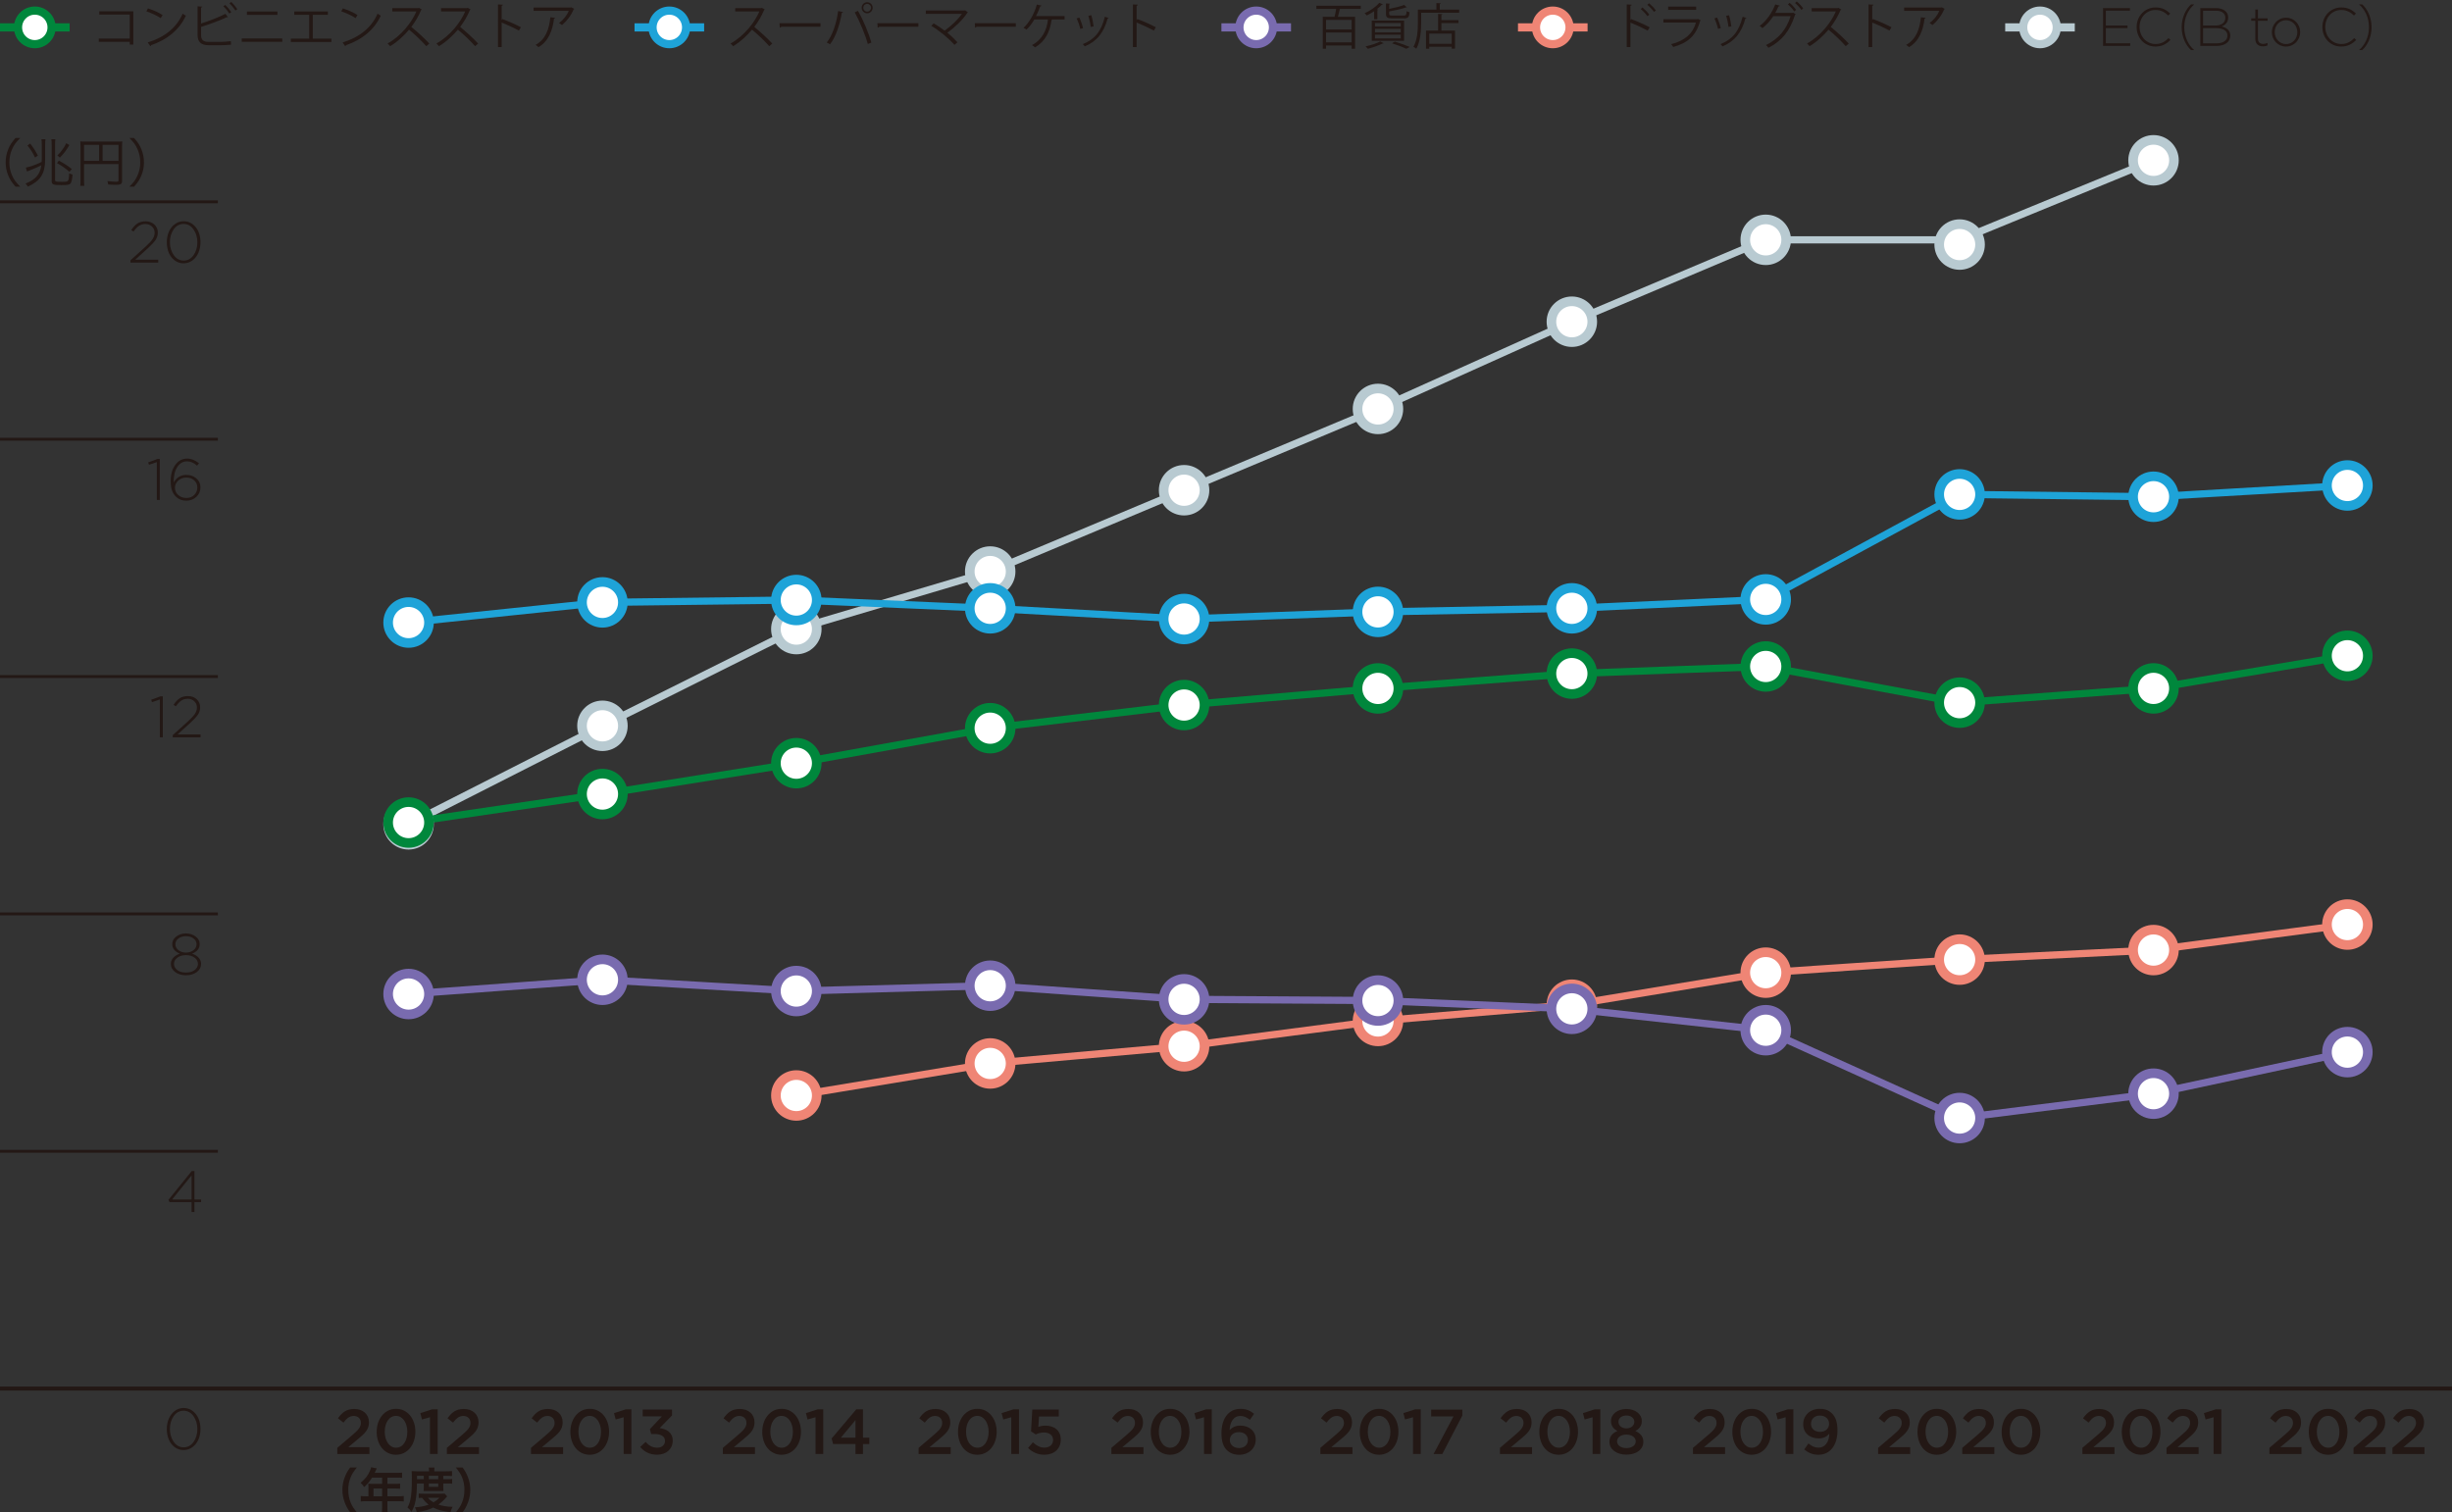 <?xml version="1.0" encoding="UTF-8"?><svg id="b" xmlns="http://www.w3.org/2000/svg" viewBox="0 0 184.252 113.682"><rect x="0" y="0" width="184.252" height="113.682" fill="#333333" stroke="none"/><defs><style>.d,.e,.f,.g,.h,.i{fill:#fff;}.d,.f,.g,.h,.i{stroke-width:.722px;}.d,.f,.g,.h,.i,.j,.k,.l,.m,.n,.o,.p{stroke-miterlimit:10;}.d,.q,.m{stroke:#b8cad1;}.f,.r,.k{stroke:#796baf;}.s,.q,.r,.t,.j,.k,.l,.m,.n,.o,.u,.p{fill:none;}.s,.q,.r,.t,.u{stroke-width:.615px;}.s,.h,.l{stroke:#00873c;}.g,.u,.p{stroke:#1ea3d8;}.t,.i,.j{stroke:#ef8575;}.j,.k,.l,.m,.p{stroke-width:.541px;}.n{stroke-width:.3px;}.n,.o{stroke:#231815;}.o{stroke-width:.217px;}.v{fill:#231815;}</style></defs><g id="c"><path class="v" d="m1.168,14.032c-.298-.342-.421-.532-.552-.854-.131-.317-.191-.631-.191-.977,0-.346.06-.659.191-.977.131-.322.254-.512.552-.854h.353c-.333.338-.464.517-.604.822-.143.318-.214.647-.214,1.009s.071.691.214,1.008c.139.306.27.484.604.822h-.353Z"/><path class="v" d="m3.392,11.991c0,1.052-.349,1.604-1.298,2.037-.06-.104-.091-.143-.179-.23.767-.306,1.1-.691,1.191-1.374-.163.083-.258.131-.365.175l-.473.195c-.115.052-.119.052-.242.091l-.083-.29c.385-.079.695-.19,1.188-.425.004-.091.008-.155.008-.234v-1.036c0-.21-.008-.322-.024-.433h.302c-.016.099-.024.238-.024.437v1.088Zm-1.124-1.203c.258.337.385.536.576.901l-.21.155c-.179-.373-.317-.592-.572-.909l.207-.147Zm1.894-.322c-.02.131-.024.254-.024.433v2.609c0,.147.044.159.52.159.33,0,.413-.02.461-.099.043-.076.071-.258.083-.54.095.047.155.071.25.095-.028.377-.08.583-.163.679-.079.087-.222.111-.687.111-.616,0-.719-.043-.719-.313v-2.688c0-.19-.008-.31-.024-.445h.302Zm.262,1.608c.437.238.655.381.973.631l-.179.21c-.35-.298-.552-.441-.937-.655l.143-.187Zm.79-1.171c-.258.433-.405.624-.715.945l-.19-.163c.179-.175.254-.262.393-.457.131-.179.179-.262.274-.461l.238.135Z"/><path class="v" d="m6.317,13.547c0,.25.004.33.02.421h-.31c.016-.107.024-.223.024-.433v-2.553c0-.151-.004-.246-.016-.354.104.012.203.016.365.016h2.423c.171,0,.27-.004.365-.016-.012.111-.016.199-.016.366v2.604c0,.238-.087.294-.472.294-.159,0-.377-.008-.568-.024-.012-.099-.028-.163-.063-.258.278.032.473.048.627.048.175,0,.21-.016.21-.091v-1.235h-2.59v1.215Zm1.133-2.66h-1.133v1.207h1.133v-1.207Zm1.457,1.207v-1.207h-1.199v1.207h1.199Z"/><path class="v" d="m9.721,14.032c.333-.333.464-.516.604-.822.143-.317.214-.647.214-1.008s-.071-.691-.214-1.009c-.139-.306-.27-.488-.604-.822h.354c.297.342.421.532.552.854.131.318.191.631.191.977,0,.345-.06.659-.191.977-.131.322-.254.512-.552.854h-.354Z"/><line class="o" y1="15.171" x2="16.373" y2="15.171"/><line class="o" y1="68.692" x2="16.373" y2="68.692"/><line class="o" y1="50.852" x2="16.373" y2="50.852"/><line class="o" y1="33.012" x2="16.373" y2="33.012"/><path class="v" d="m15.11,72.441c0,.253-.108.461-.326.622-.217.162-.487.242-.81.242s-.593-.08-.81-.242c-.217-.161-.326-.369-.326-.622,0-.175.062-.328.188-.461.125-.133.288-.232.489-.3-.382-.154-.572-.393-.572-.716,0-.233.103-.425.31-.577.207-.151.447-.227.721-.227s.514.075.721.227c.207.152.31.344.31.577,0,.323-.19.562-.572.716.201.067.364.167.489.3.125.133.188.286.188.461Zm-.236.009c0-.189-.087-.347-.26-.472-.173-.126-.386-.188-.64-.188s-.467.062-.64.188c-.173.125-.26.282-.26.472,0,.181.082.334.245.461.163.126.381.189.655.189s.492-.063.655-.189c.163-.127.245-.28.245-.461Zm-.105-1.485c0-.172-.076-.314-.229-.428-.153-.114-.341-.171-.565-.171s-.413.057-.566.171c-.153.113-.229.256-.229.428,0,.187.077.339.231.456.154.118.342.178.563.178s.409-.06.563-.178c.154-.117.231-.27.231-.456Z"/><line class="o" y1="86.533" x2="16.373" y2="86.533"/><path class="v" d="m14.407,88.019h.205v2.136h.498v.197h-.498v.747h-.218v-.747h-1.656l-.079-.171,1.748-2.162Zm-.013,2.136v-1.808l-1.459,1.808h1.459Z"/><path class="v" d="m11.361,52.596l.699-.258h.175v3.08h-.223v-2.844l-.589.201-.062-.179Z"/><path class="v" d="m14.109,52.521c-.186,0-.349.047-.487.14-.138.093-.274.236-.409.428l-.17-.113c.146-.221.3-.386.463-.494s.371-.162.625-.162c.259,0,.476.08.649.24.173.16.26.361.26.603,0,.201-.056.385-.168.553-.112.167-.311.381-.596.64l-.935.848h1.729v.218h-2.088v-.17l1.14-1.031c.253-.23.43-.421.529-.574s.148-.31.148-.47c0-.192-.068-.349-.203-.472-.135-.122-.298-.184-.487-.184Z"/><path class="v" d="m11.134,34.755l.699-.258h.175v3.08h-.223v-2.844l-.589.201-.062-.179Z"/><path class="v" d="m14.953,34.825l-.144.174c-.242-.215-.494-.323-.756-.323-.309,0-.555.147-.74.441s-.271.675-.26,1.145c.221-.379.54-.568.957-.568.288,0,.536.088.743.264.207.176.31.398.31.666,0,.292-.103.532-.308.723-.205.19-.459.286-.762.286-.314,0-.574-.102-.777-.306-.134-.134-.232-.29-.295-.469s-.094-.422-.094-.728c0-.475.114-.87.343-1.186.229-.316.529-.474.902-.474.3,0,.594.118.882.354Zm-.126,1.808c0-.212-.078-.389-.234-.528-.156-.14-.354-.21-.596-.21s-.444.077-.607.231c-.163.155-.245.331-.245.529,0,.221.082.405.247.552.165.147.371.221.618.221.242,0,.438-.076.59-.229.151-.153.227-.342.227-.566Z"/><path class="v" d="m10.929,16.837c-.186,0-.349.047-.487.14-.138.093-.274.236-.409.428l-.17-.113c.146-.221.3-.386.463-.494s.371-.162.625-.162c.259,0,.476.08.649.24.173.16.26.361.26.603,0,.201-.056.385-.168.553-.112.167-.311.381-.596.64l-.935.848h1.729v.218h-2.088v-.17l1.14-1.031c.253-.23.43-.421.529-.574.099-.153.148-.31.148-.47,0-.192-.068-.349-.203-.472-.135-.122-.298-.184-.487-.184Z"/><path class="v" d="m14.915,17.421c.101.237.151.499.151.784,0,.286-.051.548-.153.787s-.251.432-.448.579-.42.221-.67.221-.473-.073-.668-.219c-.195-.146-.343-.337-.443-.574s-.151-.499-.151-.784c0-.285.051-.547.153-.786.102-.239.251-.432.448-.579.196-.147.42-.221.67-.221s.473.073.668.218c.195.146.343.337.443.575Zm-.369,1.758c.189-.271.284-.592.284-.965,0-.373-.096-.696-.288-.97-.192-.273-.441-.411-.747-.411s-.553.136-.743.406c-.189.271-.284.593-.284.965,0,.373.096.696.288.97.192.274.441.411.747.411.306,0,.553-.135.742-.406Z"/><path class="v" d="m14.915,106.622c.101.237.151.498.151.784,0,.285-.051.547-.153.786-.102.238-.251.432-.448.578-.197.147-.42.221-.67.221s-.473-.072-.668-.218c-.195-.146-.343-.337-.443-.574s-.151-.499-.151-.784c0-.286.051-.548.153-.786.102-.239.251-.433.448-.579.196-.147.42-.221.67-.221s.473.073.668.219c.195.146.343.337.443.574Zm-.369,1.758c.189-.271.284-.593.284-.965,0-.373-.096-.696-.288-.97-.192-.274-.441-.411-.747-.411s-.553.136-.743.406-.284.593-.284.966c0,.372.096.695.288.97.192.273.441.41.747.41.306,0,.553-.136.742-.406Z"/><path class="v" d="m25.347,108.825l1.148-.978c.457-.386.624-.601.624-.9,0-.329-.233-.52-.538-.52s-.515.166-.772.5l-.414-.324c.319-.447.634-.7,1.229-.7.652,0,1.101.4,1.101.996v.01c0,.524-.276.81-.867,1.291l-.687.572h1.587v.515h-2.411v-.462Z"/><path class="v" d="m28.306,107.628v-.01c0-.953.581-1.726,1.458-1.726.873,0,1.449.763,1.449,1.716v.01c0,.953-.581,1.726-1.458,1.726s-1.449-.763-1.449-1.716Zm2.302,0v-.01c0-.658-.338-1.196-.853-1.196s-.844.524-.844,1.187v.01c0,.658.333,1.196.853,1.196s.844-.529.844-1.187Z"/><path class="v" d="m32.31,106.523l-.601.167-.124-.477.896-.286h.409v3.359h-.581v-2.764Z"/><path class="v" d="m33.581,108.825l1.148-.978c.457-.386.624-.601.624-.9,0-.329-.233-.52-.538-.52s-.515.166-.772.5l-.414-.324c.319-.447.634-.7,1.229-.7.652,0,1.101.4,1.101.996v.01c0,.524-.276.81-.867,1.291l-.687.572h1.587v.515h-2.411v-.462Z"/><path class="v" d="m39.902,108.825l1.148-.978c.457-.386.624-.601.624-.9,0-.329-.233-.52-.538-.52s-.515.166-.772.5l-.414-.324c.319-.447.634-.7,1.229-.7.652,0,1.101.4,1.101.996v.01c0,.524-.276.81-.867,1.291l-.687.572h1.587v.515h-2.411v-.462Z"/><path class="v" d="m42.861,107.628v-.01c0-.953.581-1.726,1.458-1.726.873,0,1.449.763,1.449,1.716v.01c0,.953-.581,1.726-1.458,1.726s-1.449-.763-1.449-1.716Zm2.302,0v-.01c0-.658-.338-1.196-.853-1.196s-.844.524-.844,1.187v.01c0,.658.333,1.196.853,1.196s.844-.529.844-1.187Z"/><path class="v" d="m46.865,106.523l-.601.167-.124-.477.896-.286h.409v3.359h-.581v-2.764Z"/><path class="v" d="m48.108,108.758l.41-.382c.238.281.505.438.877.438.328,0,.576-.2.576-.505v-.01c0-.329-.3-.515-.767-.515h-.272l-.095-.367.9-.958h-1.443v-.51h2.205v.438l-.929.953c.505.066.981.319.981.939v.009c0,.615-.477,1.054-1.167,1.054-.581,0-.996-.243-1.277-.586Z"/><path class="v" d="m54.32,108.825l1.148-.978c.457-.386.624-.601.624-.9,0-.329-.233-.52-.538-.52s-.515.166-.772.5l-.414-.324c.319-.447.634-.7,1.229-.7.652,0,1.101.4,1.101.996v.01c0,.524-.276.81-.867,1.291l-.687.572h1.587v.515h-2.411v-.462Z"/><path class="v" d="m57.279,107.628v-.01c0-.953.581-1.726,1.458-1.726.873,0,1.449.763,1.449,1.716v.01c0,.953-.581,1.726-1.458,1.726s-1.449-.763-1.449-1.716Zm2.302,0v-.01c0-.658-.338-1.196-.853-1.196s-.844.524-.844,1.187v.01c0,.658.333,1.196.853,1.196s.844-.529.844-1.187Z"/><path class="v" d="m61.283,106.523l-.601.167-.124-.477.896-.286h.409v3.359h-.581v-2.764Z"/><path class="v" d="m64.284,108.539h-1.682l-.11-.42,1.854-2.191h.5v2.13h.477v.481h-.477v.748h-.562v-.748Zm0-.481v-1.32l-1.096,1.32h1.096Z"/><path class="v" d="m69.028,108.825l1.148-.978c.457-.386.624-.601.624-.9,0-.329-.233-.52-.538-.52s-.515.166-.772.5l-.414-.324c.319-.447.634-.7,1.229-.7.652,0,1.101.4,1.101.996v.01c0,.524-.276.81-.867,1.291l-.687.572h1.587v.515h-2.411v-.462Z"/><path class="v" d="m71.987,107.628v-.01c0-.953.581-1.726,1.458-1.726.873,0,1.449.763,1.449,1.716v.01c0,.953-.581,1.726-1.458,1.726s-1.449-.763-1.449-1.716Zm2.302,0v-.01c0-.658-.338-1.196-.853-1.196s-.844.524-.844,1.187v.01c0,.658.333,1.196.853,1.196.52,0,.844-.529.844-1.187Z"/><path class="v" d="m75.991,106.523l-.601.167-.124-.477.896-.286h.409v3.359h-.581v-2.764Z"/><path class="v" d="m77.252,108.834l.362-.425c.267.248.548.4.857.4.401,0,.663-.229.663-.576v-.01c0-.338-.286-.553-.691-.553-.238,0-.443.066-.615.147l-.353-.233.096-1.635h1.992v.52h-1.487l-.052.782c.157-.058.305-.096.528-.096.648,0,1.158.343,1.158,1.049v.009c0,.682-.495,1.13-1.234,1.13-.51,0-.91-.205-1.225-.51Z"/><path class="v" d="m83.514,108.825l1.148-.978c.457-.386.624-.601.624-.9,0-.329-.233-.52-.538-.52s-.515.166-.772.5l-.414-.324c.319-.447.634-.7,1.229-.7.652,0,1.101.4,1.101.996v.01c0,.524-.276.81-.867,1.291l-.687.572h1.587v.515h-2.411v-.462Z"/><path class="v" d="m86.473,107.628v-.01c0-.953.581-1.726,1.458-1.726.873,0,1.449.763,1.449,1.716v.01c0,.953-.581,1.726-1.458,1.726s-1.449-.763-1.449-1.716Zm2.302,0v-.01c0-.658-.338-1.196-.853-1.196s-.844.524-.844,1.187v.01c0,.658.333,1.196.853,1.196s.844-.529.844-1.187Z"/><path class="v" d="m90.476,106.523l-.601.167-.124-.477.896-.286h.409v3.359h-.581v-2.764Z"/><path class="v" d="m92.191,108.997c-.253-.258-.405-.605-.405-1.277v-.01c0-1.021.486-1.816,1.43-1.816.434,0,.729.138,1.02.372l-.314.453c-.233-.182-.434-.291-.724-.291-.496,0-.772.448-.801,1.059.176-.172.405-.334.796-.334.647,0,1.167.382,1.167,1.049v.01c0,.662-.538,1.134-1.238,1.134-.41,0-.706-.129-.93-.348Zm1.582-.763v-.01c0-.333-.267-.581-.682-.581-.414,0-.677.267-.677.586v.01c0,.338.272.601.691.601.415,0,.667-.263.667-.605Z"/><path class="v" d="m112.711,108.825l1.148-.978c.457-.386.624-.601.624-.9,0-.329-.233-.52-.538-.52s-.515.166-.772.5l-.414-.324c.319-.447.634-.7,1.229-.7.652,0,1.101.4,1.101.996v.01c0,.524-.276.81-.867,1.291l-.687.572h1.587v.515h-2.411v-.462Z"/><path class="v" d="m115.67,107.628v-.01c0-.953.581-1.726,1.458-1.726.873,0,1.449.763,1.449,1.716v.01c0,.953-.581,1.726-1.458,1.726s-1.449-.763-1.449-1.716Zm2.302,0v-.01c0-.658-.338-1.196-.853-1.196s-.844.524-.844,1.187v.01c0,.658.333,1.196.853,1.196s.844-.529.844-1.187Z"/><path class="v" d="m119.674,106.523l-.601.167-.124-.477.896-.286h.409v3.359h-.581v-2.764Z"/><path class="v" d="m120.94,108.381v-.01c0-.405.225-.657.601-.814-.281-.147-.486-.372-.486-.744v-.009c0-.511.491-.901,1.158-.901s1.158.386,1.158.901v.009c0,.372-.205.597-.486.744.362.167.601.405.601.801v.009c0,.596-.543.968-1.272.968-.729,0-1.272-.381-1.272-.953Zm1.973-.038v-.01c0-.305-.305-.505-.7-.505s-.7.2-.7.505v.01c0,.271.262.5.7.5s.7-.224.7-.5Zm-.104-1.473v-.01c0-.258-.238-.467-.596-.467s-.596.209-.596.462v.01c0,.291.253.496.596.496s.596-.205.596-.491Z"/><path class="v" d="m141.129,108.825l1.148-.978c.457-.386.624-.601.624-.9,0-.329-.233-.52-.538-.52s-.515.166-.772.5l-.414-.324c.319-.447.634-.7,1.229-.7.652,0,1.101.4,1.101.996v.01c0,.524-.276.81-.867,1.291l-.687.572h1.587v.515h-2.411v-.462Z"/><path class="v" d="m144.088,107.628v-.01c0-.953.581-1.726,1.458-1.726.873,0,1.449.763,1.449,1.716v.01c0,.953-.581,1.726-1.458,1.726s-1.449-.763-1.449-1.716Zm2.302,0v-.01c0-.658-.338-1.196-.853-1.196s-.844.524-.844,1.187v.01c0,.658.333,1.196.853,1.196s.844-.529.844-1.187Z"/><path class="v" d="m147.452,108.825l1.148-.978c.457-.386.624-.601.624-.9,0-.329-.233-.52-.538-.52s-.515.166-.772.5l-.414-.324c.319-.447.634-.7,1.229-.7.652,0,1.101.4,1.101.996v.01c0,.524-.276.81-.867,1.291l-.687.572h1.587v.515h-2.411v-.462Z"/><path class="v" d="m150.411,107.628v-.01c0-.953.581-1.726,1.458-1.726.873,0,1.449.763,1.449,1.716v.01c0,.953-.581,1.726-1.458,1.726s-1.449-.763-1.449-1.716Zm2.302,0v-.01c0-.658-.338-1.196-.853-1.196s-.844.524-.844,1.187v.01c0,.658.333,1.196.853,1.196s.844-.529.844-1.187Z"/><path class="v" d="m156.479,108.825l1.148-.978c.457-.386.624-.601.624-.9,0-.329-.233-.52-.538-.52s-.515.166-.772.5l-.414-.324c.319-.447.634-.7,1.229-.7.652,0,1.101.4,1.101.996v.01c0,.524-.276.81-.867,1.291l-.687.572h1.587v.515h-2.411v-.462Z"/><path class="v" d="m159.438,107.628v-.01c0-.953.581-1.726,1.458-1.726.873,0,1.449.763,1.449,1.716v.01c0,.953-.581,1.726-1.458,1.726s-1.449-.763-1.449-1.716Zm2.302,0v-.01c0-.658-.338-1.196-.853-1.196s-.844.524-.844,1.187v.01c0,.658.333,1.196.853,1.196s.844-.529.844-1.187Z"/><path class="v" d="m162.802,108.825l1.148-.978c.457-.386.624-.601.624-.9,0-.329-.233-.52-.538-.52s-.515.166-.772.5l-.414-.324c.319-.447.634-.7,1.229-.7.652,0,1.101.4,1.101.996v.01c0,.524-.276.81-.867,1.291l-.687.572h1.587v.515h-2.411v-.462Z"/><path class="v" d="m166.338,106.523l-.601.167-.124-.477.896-.286h.409v3.359h-.581v-2.764Z"/><path class="v" d="m170.531,108.825l1.148-.978c.457-.386.624-.601.624-.9,0-.329-.233-.52-.538-.52s-.515.166-.772.5l-.414-.324c.319-.447.634-.7,1.229-.7.652,0,1.101.4,1.101.996v.01c0,.524-.276.81-.867,1.291l-.687.572h1.587v.515h-2.411v-.462Z"/><path class="v" d="m173.49,107.628v-.01c0-.953.581-1.726,1.458-1.726.873,0,1.449.763,1.449,1.716v.01c0,.953-.581,1.726-1.458,1.726s-1.449-.763-1.449-1.716Zm2.302,0v-.01c0-.658-.338-1.196-.853-1.196s-.844.524-.844,1.187v.01c0,.658.333,1.196.853,1.196s.844-.529.844-1.187Z"/><path class="v" d="m176.854,108.825l1.148-.978c.457-.386.624-.601.624-.9,0-.329-.233-.52-.538-.52s-.515.166-.772.5l-.414-.324c.319-.447.634-.7,1.229-.7.652,0,1.101.4,1.101.996v.01c0,.524-.276.81-.867,1.291l-.687.572h1.587v.515h-2.411v-.462Z"/><path class="v" d="m179.775,108.825l1.148-.978c.457-.386.624-.601.624-.9,0-.329-.233-.52-.538-.52s-.515.166-.772.5l-.414-.324c.319-.447.634-.7,1.229-.7.652,0,1.101.4,1.101.996v.01c0,.524-.276.81-.867,1.291l-.687.572h1.587v.515h-2.411v-.462Z"/><path class="v" d="m99.217,108.825l1.148-.978c.457-.386.624-.601.624-.9,0-.329-.233-.52-.538-.52s-.515.166-.772.5l-.414-.324c.319-.447.634-.7,1.229-.7.652,0,1.101.4,1.101.996v.01c0,.524-.276.81-.867,1.291l-.687.572h1.587v.515h-2.411v-.462Z"/><path class="v" d="m102.176,107.628v-.01c0-.953.581-1.726,1.458-1.726.873,0,1.449.763,1.449,1.716v.01c0,.953-.581,1.726-1.458,1.726s-1.449-.763-1.449-1.716Zm2.302,0v-.01c0-.658-.338-1.196-.853-1.196s-.844.524-.844,1.187v.01c0,.658.333,1.196.853,1.196s.844-.529.844-1.187Z"/><path class="v" d="m106.18,106.523l-.601.167-.124-.477.896-.286h.409v3.359h-.581v-2.764Z"/><path class="v" d="m109.22,106.465h-1.678v-.515h2.345v.443l-1.506,2.893h-.657l1.496-2.821Z"/><path class="v" d="m127.217,108.825l1.148-.978c.457-.386.624-.601.624-.9,0-.329-.233-.52-.538-.52s-.515.166-.772.5l-.414-.324c.319-.447.634-.7,1.229-.7.652,0,1.101.4,1.101.996v.01c0,.524-.276.81-.867,1.291l-.687.572h1.587v.515h-2.411v-.462Z"/><path class="v" d="m130.176,107.628v-.01c0-.953.581-1.726,1.458-1.726.873,0,1.449.763,1.449,1.716v.01c0,.953-.581,1.726-1.458,1.726s-1.449-.763-1.449-1.716Zm2.302,0v-.01c0-.658-.338-1.196-.853-1.196s-.844.524-.844,1.187v.01c0,.658.333,1.196.853,1.196s.844-.529.844-1.187Z"/><path class="v" d="m134.18,106.523l-.601.167-.124-.477.896-.286h.409v3.359h-.581v-2.764Z"/><path class="v" d="m135.576,108.944l.319-.448c.252.215.477.314.763.314.49,0,.786-.434.805-1.048-.167.2-.424.353-.781.353-.71,0-1.182-.415-1.182-1.059v-.01c0-.653.505-1.153,1.243-1.153.42,0,.691.119.925.353.248.248.405.615.405,1.273v.009c0,1.073-.534,1.816-1.43,1.816-.462,0-.786-.167-1.067-.4Zm1.868-1.921v-.01c0-.349-.271-.615-.696-.615-.414,0-.662.276-.662.62v.01c0,.348.267.596.682.596.424,0,.677-.276.677-.601Z"/><path class="v" d="m26.314,113.682c-.202-.289-.292-.447-.394-.711-.13-.332-.191-.65-.191-.997,0-.339.058-.639.184-.964.105-.263.191-.422.397-.711h.506c-.253.318-.357.48-.458.719-.126.296-.188.603-.188.956,0,.365.062.69.191.989.101.238.202.397.458.719h-.505Z"/><path class="v" d="m27.686,111.73c0-.08-.003-.134-.011-.21.076.007.155.011.252.011h.787v-.47h-.754c-.188.293-.365.502-.596.712-.104-.155-.145-.202-.267-.321.368-.314.556-.553.704-.907.05-.115.076-.191.086-.264l.429.087c-.021.044-.029.055-.054.108-.003.011-.04.087-.104.228h1.689c.17,0,.26-.004.368-.019v.394c-.112-.014-.206-.018-.368-.018h-.736v.47h.581c.167,0,.264-.004.372-.019v.384c-.108-.011-.206-.015-.361-.015h-.592v.584h.837c.166,0,.282-.007.394-.021v.411c-.112-.015-.238-.021-.394-.021h-.837v.451c0,.185.004.281.021.387h-.44c.014-.105.021-.202.021-.394v-.444h-1.212c-.159,0-.274.007-.394.021v-.411c.116.015.231.021.394.021h.184v-.735Zm1.028.735v-.584h-.649v.584h.649Z"/><path class="v" d="m31.332,111.505c-.007.553-.04.946-.102,1.274-.065.34-.145.567-.307.859-.101-.145-.177-.228-.303-.332.119-.221.177-.379.224-.617.079-.375.104-.772.104-1.629,0-.268-.003-.361-.015-.49.126.011.253.018.409.018h.898v-.079c0-.08-.007-.138-.018-.206h.43c-.014.062-.018.119-.018.209v.076h.896c.202,0,.329-.007.437-.021v.375c-.119-.011-.209-.015-.379-.015h-.278v.253h.347c.148,0,.228-.004.321-.018v.357c-.083-.012-.155-.015-.321-.015h-.347v.34c0,.09.004.166.011.228-.083-.004-.09-.004-.234-.004h-1.004c-.141,0-.188,0-.252.004.007-.062.014-.152.014-.228v-.34h-.512Zm2.271.968c-.033.032-.036.036-.068.072-.195.228-.379.394-.596.541.314.112.628.163,1.068.17-.068.134-.112.249-.151.408-.606-.076-.968-.174-1.304-.351-.375.181-.686.271-1.234.354-.029-.138-.058-.213-.141-.372.455-.032.733-.091,1.033-.202-.202-.155-.311-.264-.491-.513-.126.004-.18.007-.256.015v-.339c.09.014.195.018.386.018h1.26c.148,0,.213-.004.3-.011l.195.209Zm-1.758-1.293v-.253h-.509v.253h.509Zm.311,1.401c.108.134.224.224.419.339.191-.111.285-.184.448-.339h-.867Zm.776-1.401v-.253h-.708v.253h.708Zm-.708.574h.708v-.249h-.708v.249Z"/><path class="v" d="m34.249,113.682c.256-.321.357-.48.458-.719.13-.299.191-.62.191-.989,0-.36-.058-.66-.184-.956-.104-.238-.209-.4-.462-.719h.509c.202.285.289.444.394.711.126.329.184.621.184.964,0,.351-.062.665-.188.997-.105.264-.191.422-.394.711h-.509Z"/><polyline class="m" points="30.701 61.958 45.27 54.554 59.839 47.284 74.407 42.958 88.976 36.847 103.545 30.737 118.114 24.181 132.683 18.026 147.253 18.026 161.823 12.049"/><polyline class="j" points="59.839 82.34 74.407 79.932 88.976 78.638 103.545 76.739 118.114 75.516 132.683 73.108 147.253 72.127 161.822 71.41 176.392 69.493"/><polyline class="p" points="30.701 46.793 45.27 45.277 59.839 45.099 74.407 45.723 88.976 46.526 103.545 45.991 118.114 45.723 132.683 45.054 147.253 37.16 161.822 37.337 176.392 36.49"/><polyline class="l" points="30.701 61.824 45.27 59.683 59.839 57.364 74.407 54.732 88.976 52.993 103.545 51.744 118.114 50.629 132.683 50.094 147.253 52.814 161.822 51.742 176.392 49.289"/><line class="n" x1="184.252" y1="104.369" y2="104.369"/><circle class="i" cx="59.839" cy="82.34" r="1.535"/><circle class="i" cx="74.407" cy="79.932" r="1.535"/><circle class="i" cx="88.976" cy="78.638" r="1.535"/><circle class="i" cx="103.545" cy="76.739" r="1.535"/><circle class="i" cx="118.114" cy="75.516" r="1.535"/><circle class="i" cx="132.683" cy="73.108" r="1.535"/><circle class="d" cx="30.701" cy="61.958" r="1.535"/><circle class="d" cx="45.27" cy="54.554" r="1.535"/><circle class="d" cx="59.839" cy="47.284" r="1.535"/><circle class="d" cx="74.407" cy="42.958" r="1.535"/><circle class="d" cx="88.976" cy="36.847" r="1.535"/><circle class="d" cx="103.545" cy="30.737" r="1.535"/><circle class="d" cx="118.114" cy="24.181" r="1.535"/><circle class="d" cx="132.683" cy="18.026" r="1.535"/><circle class="d" cx="147.253" cy="18.382" r="1.535"/><circle class="g" cx="30.701" cy="46.793" r="1.535"/><circle class="g" cx="45.27" cy="45.277" r="1.535"/><circle class="g" cx="59.839" cy="45.099" r="1.535"/><circle class="g" cx="74.407" cy="45.723" r="1.535"/><circle class="g" cx="88.976" cy="46.526" r="1.535"/><circle class="g" cx="103.545" cy="45.991" r="1.535"/><circle class="g" cx="118.114" cy="45.723" r="1.535"/><circle class="g" cx="132.683" cy="45.054" r="1.535"/><circle class="h" cx="30.701" cy="61.824" r="1.535"/><circle class="h" cx="45.27" cy="59.683" r="1.535"/><circle class="h" cx="59.839" cy="57.364" r="1.535"/><circle class="h" cx="74.407" cy="54.732" r="1.535"/><circle class="h" cx="88.976" cy="52.993" r="1.535"/><circle class="h" cx="103.545" cy="51.744" r="1.535"/><circle class="h" cx="118.114" cy="50.629" r="1.535"/><circle class="i" cx="147.253" cy="72.127" r="1.535"/><circle class="i" cx="161.822" cy="71.41" r="1.535"/><circle class="g" cx="147.253" cy="37.16" r="1.535"/><circle class="g" cx="161.822" cy="37.337" r="1.535"/><circle class="h" cx="147.253" cy="52.814" r="1.535"/><circle class="h" cx="161.822" cy="51.742" r="1.535"/><circle class="h" cx="132.683" cy="50.094" r="1.535"/><circle class="d" cx="161.823" cy="12.049" r="1.535"/><circle class="i" cx="176.392" cy="69.493" r="1.535"/><circle class="g" cx="176.392" cy="36.49" r="1.535"/><circle class="h" cx="176.392" cy="49.289" r="1.535"/><polyline class="k" points="30.701 74.713 45.27 73.643 59.839 74.49 74.407 74.089 88.976 75.115 103.545 75.204 118.114 75.828 132.683 77.434 147.253 84.035 161.822 82.203 176.392 79.081"/><circle class="f" cx="30.701" cy="74.713" r="1.535"/><circle class="f" cx="45.27" cy="73.643" r="1.535"/><circle class="f" cx="59.839" cy="74.49" r="1.535"/><circle class="f" cx="74.407" cy="74.089" r="1.535"/><circle class="f" cx="88.976" cy="75.115" r="1.535"/><circle class="f" cx="103.545" cy="75.204" r="1.535"/><circle class="f" cx="118.114" cy="75.828" r="1.535"/><circle class="f" cx="132.683" cy="77.434" r="1.535"/><circle class="f" cx="147.253" cy="84.035" r="1.535"/><circle class="f" cx="161.822" cy="82.203" r="1.535"/><circle class="f" cx="176.392" cy="79.081" r="1.535"/><line class="s" y1="2.059" x2="5.23" y2="2.059"/><path class="e" d="m2.615,3.32c.697,0,1.261-.565,1.261-1.261,0-.697-.564-1.262-1.261-1.262-.697,0-1.261.565-1.261,1.262,0,.696.564,1.261,1.261,1.261"/><path class="s" d="m2.615,3.32c.697,0,1.261-.565,1.261-1.261,0-.697-.564-1.262-1.261-1.262-.697,0-1.261.565-1.261,1.262,0,.696.564,1.261,1.261,1.261Z"/><path class="v" d="m10.019.849v2.5h-.27v-.203h-2.326v-.248h2.326v-1.802h-2.29v-.247h2.559Z"/><path class="v" d="m11.117.631c.384.122.827.313,1.101.502l-.141.232c-.266-.188-.701-.384-1.078-.513l.118-.222Zm-.015,2.559c1.311-.406,2.182-1.141,2.625-2.164.078.063.163.111.24.151-.461,1.012-1.362,1.799-2.614,2.216-.003.033-.026.07-.052.085l-.199-.288Z"/><path class="v" d="m16.572,3.149c.148-.004.543-.019.775-.056.004.081.007.185.015.266-.244.026-.613.041-.765.041h-.923c-.557,0-.827-.244-.827-.772V.476l.362.022c-.008.036-.033.059-.1.066v1.203c.565-.177,1.352-.473,1.832-.73l.188.255c-.011.007-.029.011-.044.011-.018,0-.033-.004-.051-.011-.447.225-1.289.535-1.924.728v.616c0,.373.181.514.562.514h.901Zm.347-2.781c.17.151.354.381.458.543l-.141.107c-.103-.163-.295-.402-.45-.543l.133-.107Zm.454-.222c.167.151.354.377.458.539l-.14.107c-.104-.162-.299-.398-.451-.539l.133-.107Z"/><path class="v" d="m21.211,2.891v.251h-3.046v-.251h3.046Zm-.362-2.027v.255h-2.293v-.255h2.293Z"/><path class="v" d="m22.113.863h2.526v.251h-1.138v1.791h1.403v.251h-3.05v-.251h1.381v-1.791h-1.123v-.251Z"/><path class="v" d="m25.762.631c.384.122.827.313,1.101.502l-.141.232c-.266-.188-.701-.384-1.078-.513l.118-.222Zm-.015,2.559c1.311-.406,2.183-1.141,2.625-2.164.078.063.163.111.24.151-.461,1.012-1.362,1.799-2.614,2.216-.004.033-.025.07-.052.085l-.199-.288Z"/><path class="v" d="m31.694.712c-.008.019-.026.033-.049.041-.199.469-.436.875-.738,1.27.402.321,1.008.872,1.352,1.252l-.226.196c-.324-.377-.919-.938-1.296-1.241-.325.396-.886.935-1.422,1.241-.04-.056-.129-.148-.191-.2,1.022-.561,1.831-1.609,2.164-2.411h-1.813v-.251h1.957l.048-.019.215.122Z"/><path class="v" d="m35.362.712c-.008.019-.026.033-.049.041-.199.469-.436.875-.738,1.27.402.321,1.008.872,1.352,1.252l-.226.196c-.324-.377-.919-.938-1.296-1.241-.325.396-.886.935-1.422,1.241-.04-.056-.129-.148-.191-.2,1.022-.561,1.831-1.609,2.164-2.411h-1.813v-.251h1.957l.048-.019.215.122Z"/><path class="v" d="m38.993,2.296c-.377-.203-.894-.443-1.296-.602v1.846h-.277V.332l.373.021c-.004.041-.033.066-.096.078v1.078l.055-.078c.433.159,1.005.414,1.389.617l-.147.247Z"/><path class="v" d="m43.155.668c-.007.015-.029.025-.048.033-.199.473-.517.882-.875,1.182-.056-.049-.159-.115-.226-.151.34-.248.613-.606.735-.916h-2.645v-.251h2.785l.04-.019.232.122Zm-1.439.672c-.004.029-.037.055-.085.062-.107.871-.406,1.702-1.167,2.142-.052-.044-.147-.129-.218-.17.753-.413,1.022-1.186,1.111-2.075l.358.041Z"/><line class="u" x1="47.681" y1="2.059" x2="52.911" y2="2.059"/><path class="e" d="m50.296,3.32c.697,0,1.261-.565,1.261-1.261,0-.697-.564-1.262-1.261-1.262-.697,0-1.261.565-1.261,1.262,0,.696.564,1.261,1.261,1.261"/><path class="u" d="m50.296,3.32c.697,0,1.261-.565,1.261-1.261,0-.697-.564-1.262-1.261-1.262-.697,0-1.261.565-1.261,1.262,0,.696.564,1.261,1.261,1.261Z"/><path class="v" d="m57.466.712c-.008.019-.026.033-.049.041-.199.469-.436.875-.738,1.27.402.321,1.008.872,1.352,1.252l-.226.196c-.324-.377-.919-.938-1.296-1.241-.325.396-.886.935-1.422,1.241-.04-.056-.129-.148-.191-.2,1.022-.561,1.831-1.609,2.164-2.411h-1.813v-.251h1.957l.048-.019.215.122Z"/><path class="v" d="m58.571,1.746h3.083v.262h-2.942c-.022.037-.07.062-.118.07l-.022-.332Z"/><path class="v" d="m63.354.907c-.012.03-.041.052-.097.056-.147.887-.454,1.82-.886,2.367-.066-.052-.166-.1-.247-.133.413-.502.738-1.44.856-2.367l.373.077Zm1.857,2.4c-.174-.646-.603-1.694-.982-2.378l.24-.114c.388.661.819,1.702,1.012,2.386l-.27.106Zm-.048-3.139c.229,0,.413.185.413.417,0,.226-.185.414-.413.414-.229,0-.414-.188-.414-.414,0-.239.192-.417.414-.417Zm.291.417c0-.166-.133-.295-.291-.295-.163,0-.292.129-.292.295,0,.159.129.292.292.292.166,0,.291-.141.291-.292Z"/><path class="v" d="m65.929,1.746h3.084v.262h-2.943c-.022.037-.07.062-.118.07l-.022-.332Z"/><path class="v" d="m72.736.938c-.011.019-.029.029-.056.036-.343.524-.923,1.075-1.491,1.485.284.229.568.513.757.72l-.226.195c-.388-.454-1.115-1.063-1.739-1.429l.178-.188c.262.147.558.344.823.547.498-.354,1.004-.831,1.296-1.26h-2.71v-.251h2.906l.044-.022.218.167Z"/><path class="v" d="m73.249,1.746h3.084v.262h-2.943c-.022.037-.07.062-.118.07l-.022-.332Z"/><path class="v" d="m79.997,1.21v.252h-.916c-.012.021-.033.04-.066.044-.111.856-.458,1.603-1.237,2.053-.06-.055-.159-.121-.229-.166.757-.41,1.107-1.104,1.199-1.931h-1.026c-.17.303-.384.575-.583.761-.056-.041-.159-.097-.232-.13.398-.343.827-1.063,1.004-1.75l.354.081c-.007.025-.041.056-.1.056-.077.229-.203.51-.313.73h2.146Z"/><path class="v" d="m81.107,1.321c.11.226.232.58.276.794l-.207.056c-.044-.215-.158-.551-.27-.787l.2-.062Zm2.204.025c-.008.033-.044.041-.077.037-.288,1.078-.831,1.739-1.725,2.102-.03-.045-.097-.13-.145-.17.883-.348,1.389-.953,1.658-2.054l.288.085Zm-1.308-.203c.078.248.148.603.174.839l-.218.04c-.022-.236-.093-.576-.174-.83l.218-.049Z"/><path class="v" d="m86.705,2.296c-.377-.203-.894-.443-1.296-.602v1.846h-.277V.332l.373.021c-.004.041-.033.066-.096.078v1.078l.055-.078c.433.159,1.005.414,1.389.617l-.147.247Z"/><line class="t" x1="114.066" y1="2.059" x2="119.296" y2="2.059"/><path class="e" d="m116.681,3.32c.697,0,1.261-.565,1.261-1.261,0-.697-.564-1.262-1.261-1.262-.697,0-1.261.565-1.261,1.262,0,.696.564,1.261,1.261,1.261"/><path class="t" d="m116.681,3.32c.697,0,1.261-.565,1.261-1.261,0-.697-.564-1.262-1.261-1.262-.697,0-1.261.565-1.261,1.262,0,.696.564,1.261,1.261,1.261Z"/><path class="v" d="m123.813,2.3c-.377-.203-.894-.443-1.296-.602v1.842h-.277V.332l.373.021c-.004.041-.033.066-.096.078v1.085l.055-.081c.433.159,1.005.414,1.389.617l-.147.247Zm-.388-1.739c.17.141.392.373.51.543l-.141.114c-.11-.159-.336-.406-.502-.539l.133-.118Zm.495-.317c.173.144.395.376.506.539l-.134.114c-.114-.159-.339-.402-.506-.539l.134-.114Z"/><path class="v" d="m127.802,1.531c-.008.016-.026.03-.048.037-.303,1.115-.92,1.658-2.023,1.965-.034-.066-.104-.159-.155-.214,1.004-.252,1.628-.769,1.86-1.625h-2.444v-.251h2.556l.037-.022.218.11Zm-.348-.79h-2.104v-.243h2.104v.243Z"/><path class="v" d="m129.03,1.321c.11.226.232.58.276.794l-.207.056c-.044-.215-.158-.551-.27-.787l.2-.062Zm2.204.025c-.008.033-.044.041-.077.037-.288,1.078-.831,1.739-1.725,2.102-.03-.045-.097-.13-.145-.17.883-.348,1.389-.953,1.658-2.054l.288.085Zm-1.308-.203c.078.248.148.603.174.839l-.218.04c-.022-.236-.092-.576-.174-.83l.218-.049Z"/><path class="v" d="m134.938,1.066c-.015.022-.033.041-.055.056-.392,1.222-.997,1.961-1.998,2.47-.041-.062-.114-.147-.188-.203.949-.461,1.544-1.17,1.857-2.175h-1.304c-.214.333-.487.643-.815.901-.048-.052-.137-.122-.207-.166.502-.377.919-.96,1.171-1.617l.347.096c-.011.037-.056.052-.104.048-.073.166-.158.344-.243.491h1.284l.045-.022.21.122Zm-.458-.85c.174.141.377.366.484.524l-.137.118c-.111-.17-.311-.388-.477-.524l.129-.118Zm.536-.106c.173.14.376.361.483.524l-.137.114c-.11-.166-.303-.381-.477-.521l.13-.118Z"/><path class="v" d="m138.356.712c-.008.019-.026.033-.049.041-.199.469-.436.875-.738,1.27.402.321,1.008.872,1.352,1.252l-.226.196c-.324-.377-.919-.938-1.296-1.241-.325.396-.886.935-1.422,1.241-.04-.056-.129-.148-.191-.2,1.022-.561,1.831-1.609,2.164-2.411h-1.813v-.251h1.957l.048-.019.215.122Z"/><path class="v" d="m141.983,2.296c-.377-.203-.894-.443-1.296-.602v1.846h-.277V.332l.373.021c-.004.041-.033.066-.096.078v1.078l.055-.078c.433.159,1.005.414,1.389.617l-.147.247Z"/><path class="v" d="m146.141.668c-.007.015-.029.025-.048.033-.199.473-.517.882-.875,1.182-.056-.049-.159-.115-.226-.151.34-.248.613-.606.735-.916h-2.645v-.251h2.785l.04-.019.232.122Zm-1.439.672c-.004.029-.037.055-.085.062-.107.871-.406,1.702-1.167,2.142-.052-.044-.147-.129-.218-.17.753-.413,1.022-1.186,1.111-2.075l.358.041Z"/><line class="q" x1="150.677" y1="2.059" x2="155.907" y2="2.059"/><path class="e" d="m153.292,3.32c.697,0,1.261-.565,1.261-1.261,0-.697-.564-1.262-1.261-1.262-.697,0-1.261.565-1.261,1.262,0,.696.564,1.261,1.261,1.261"/><path class="q" d="m153.292,3.32c.697,0,1.261-.565,1.261-1.261,0-.697-.564-1.262-1.261-1.262-.697,0-1.261.565-1.261,1.262,0,.696.564,1.261,1.261,1.261Z"/><path class="v" d="m158.03,3.45V.609h2.021v.194h-1.811v1.116h1.628v.195h-1.628v1.141h1.831v.194h-2.042Z"/><path class="v" d="m161.967,3.499c-.812,0-1.413-.646-1.413-1.461v-.009c0-.804.602-1.469,1.421-1.469.508,0,.812.187,1.104.454l-.15.154c-.248-.239-.532-.418-.958-.418-.682,0-1.197.556-1.197,1.271v.008c0,.719.523,1.279,1.201,1.279.41,0,.69-.159.979-.443l.142.139c-.3.296-.625.495-1.128.495Z"/><path class="v" d="m164.865.349c-.402.336-.731.952-.731,1.698,0,.765.34,1.374.731,1.699v.018h-.222c-.373-.336-.705-.956-.705-1.717s.332-1.381.705-1.717h.222v.019Z"/><path class="v" d="m166.573,3.45h-1.234V.609h1.173c.553,0,.922.271.922.697v.009c0,.386-.252.58-.483.674.341.089.642.284.642.678v.008c0,.475-.406.775-1.019.775Zm.646-2.123c0-.312-.256-.523-.711-.523h-.958v1.116h.938c.427,0,.731-.207.731-.584v-.009Zm.158,1.34c0-.35-.305-.552-.865-.552h-.962v1.141h1.031c.487,0,.796-.224.796-.581v-.008Z"/><path class="v" d="m170.051,3.486c-.32,0-.58-.174-.58-.567v-1.356h-.301v-.183h.301v-.661h.198v.661h.727v.183h-.727v1.336c0,.296.175.401.414.401.102,0,.188-.021.305-.073v.188c-.105.048-.207.072-.337.072Z"/><path class="v" d="m171.776,3.499c-.613,0-1.06-.495-1.06-1.076v-.008c0-.58.45-1.084,1.067-1.084.613,0,1.06.495,1.06,1.076v.008c0,.581-.45,1.084-1.067,1.084Zm.853-1.084c0-.499-.374-.896-.853-.896-.491,0-.845.401-.845.889v.008c0,.499.374.897.853.897.491,0,.845-.402.845-.89v-.008Z"/><path class="v" d="m175.924,3.499c-.812,0-1.413-.646-1.413-1.461v-.009c0-.804.602-1.469,1.421-1.469.508,0,.812.187,1.104.454l-.15.154c-.248-.239-.532-.418-.958-.418-.682,0-1.197.556-1.197,1.271v.008c0,.719.523,1.279,1.201,1.279.41,0,.69-.159.979-.443l.142.139c-.3.296-.625.495-1.128.495Z"/><path class="v" d="m177.282,3.746c.403-.337.731-.953.731-1.699,0-.765-.34-1.373-.731-1.698v-.019h.222c.377.336.705.956.705,1.717s-.328,1.381-.705,1.717h-.222v-.018Z"/><line class="r" x1="91.781" y1="2.059" x2="97.011" y2="2.059"/><path class="e" d="m94.396,3.32c.697,0,1.261-.565,1.261-1.261,0-.697-.564-1.262-1.261-1.262-.697,0-1.261.565-1.261,1.262,0,.696.564,1.261,1.261,1.261"/><path class="r" d="m94.396,3.32c.697,0,1.261-.565,1.261-1.261,0-.697-.564-1.262-1.261-1.262-.697,0-1.261.565-1.261,1.262,0,.696.564,1.261,1.261,1.261Z"/><path class="v" d="m102.254.668h-1.576c-.033.173-.089.402-.141.594h1.289v2.404h-.259v-.247h-1.924v.247h-.247V1.262h.886c.045-.173.093-.398.122-.594h-1.488v-.236h3.338v.236Zm-.687,1.547v-.72h-1.924v.72h1.924Zm-1.924.968h1.924v-.739h-1.924v.739Z"/><path class="v" d="m103.257,1.446v-.602c-.182.122-.37.232-.547.317-.037-.048-.118-.129-.166-.17.392-.17.838-.465,1.101-.779l.272.115c-.018.025-.052.033-.085.029-.103.114-.232.229-.372.336l.114.029c-.008.022-.03.041-.074.045v.679h-.243Zm.72,1.803c-.015.019-.044.029-.081.021-.296.148-.746.303-1.111.396-.045-.048-.122-.137-.17-.181.361-.078.823-.218,1.097-.369l.266.133Zm-.897-.185v-1.515h2.426v1.515h-2.426Zm.24-1.337v.27h1.938v-.27h-1.938Zm0,.439v.273h1.938v-.273h-1.938Zm0,.443v.28h1.938v-.28h-1.938Zm2.164-1.44c.17,0,.199-.045.214-.329.056.037.155.07.222.081-.029.37-.111.462-.417.462h-.854c-.396,0-.502-.066-.502-.34V.258l.313.022c-.004.025-.021.04-.07.048v.34c.418-.082.864-.192,1.119-.3l.207.182c-.008.007-.019.011-.033.011-.012,0-.022,0-.037-.004-.299.111-.805.222-1.256.303v.185c0,.104.037.126.267.126h.827Zm.181,2.496c-.24-.122-.646-.277-1.063-.41l.203-.129c.41.125.86.284,1.134.406l-.273.133Z"/><path class="v" d="m108.191.723h1.455v.236h-2.854v.739c0,.568-.048,1.399-.366,1.964-.044-.044-.154-.114-.214-.144.303-.536.332-1.285.332-1.82v-.976h1.393V.229l.328.021c-.003.026-.021.045-.073.052v.421Zm.195.344c-.004.025-.021.044-.073.052v.392h1.281v.225h-1.281v.565h1.022v1.355h-.251v-.141h-1.684v.151h-.244v-1.366h.908v-1.256l.321.022Zm.698,2.223v-.764h-1.684v.764h1.684Z"/></g></svg>